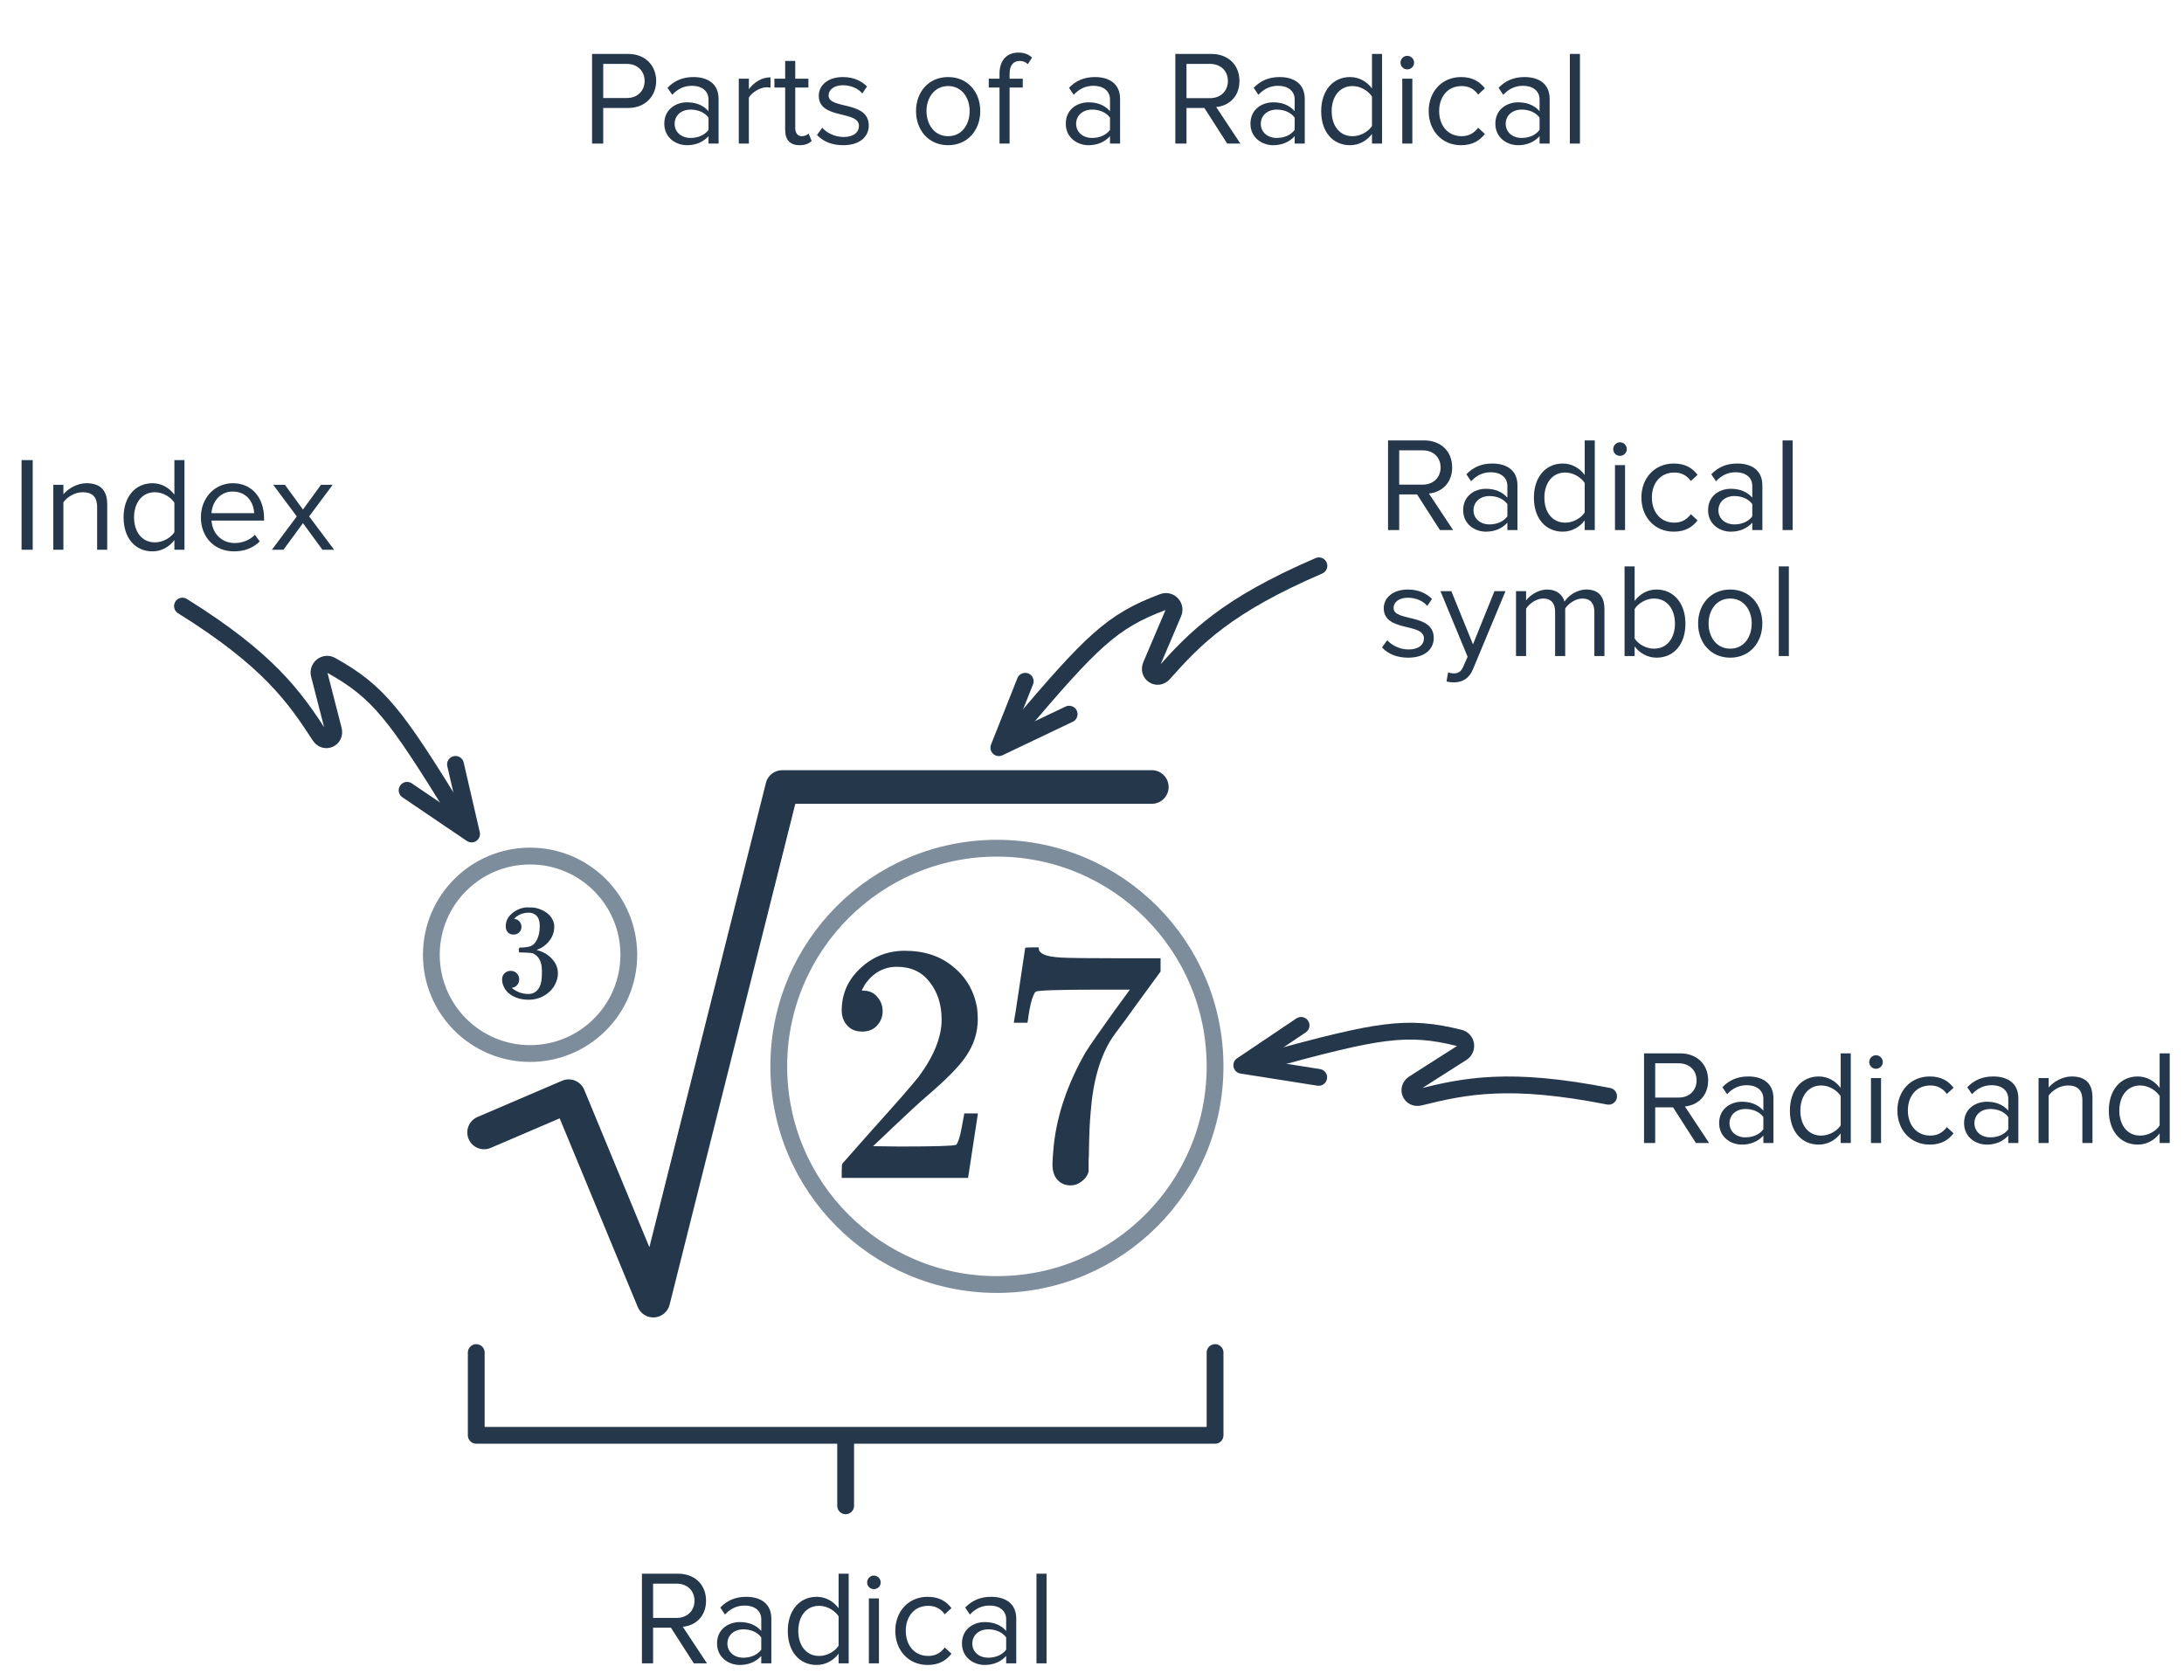 <svg width="260" height="200" viewBox="0 0 260 200" fill="none" xmlns="http://www.w3.org/2000/svg">
<g clip-path="url(#clip0)">
<path d="M71.812 17.093V12.853H74.772C76.884 12.853 78.116 11.381 78.116 9.637C78.116 7.893 76.916 6.421 74.772 6.421H70.484V17.093H71.812ZM74.612 11.669H71.812V7.605H74.612C75.876 7.605 76.74 8.437 76.74 9.637C76.74 10.837 75.876 11.669 74.612 11.669ZM85.546 17.093V11.781C85.546 9.909 84.186 9.173 82.554 9.173C81.29 9.173 80.298 9.589 79.466 10.453L80.026 11.285C80.714 10.549 81.466 10.213 82.394 10.213C83.514 10.213 84.346 10.805 84.346 11.845V13.237C83.722 12.517 82.842 12.181 81.786 12.181C80.474 12.181 79.082 12.997 79.082 14.725C79.082 16.405 80.474 17.285 81.786 17.285C82.826 17.285 83.706 16.917 84.346 16.213V17.093H85.546ZM82.218 16.421C81.098 16.421 80.314 15.717 80.314 14.741C80.314 13.749 81.098 13.045 82.218 13.045C83.066 13.045 83.882 13.365 84.346 14.005V15.461C83.882 16.101 83.066 16.421 82.218 16.421ZM89.151 17.093V11.621C89.503 10.997 90.511 10.389 91.247 10.389C91.439 10.389 91.583 10.405 91.727 10.437V9.205C90.671 9.205 89.775 9.797 89.151 10.613V9.365H87.951V17.093H89.151ZM95.184 17.285C95.888 17.285 96.32 17.077 96.624 16.789L96.272 15.893C96.112 16.069 95.793 16.213 95.457 16.213C94.928 16.213 94.672 15.797 94.672 15.221V10.421H96.24V9.365H94.672V7.253H93.472V9.365H92.192V10.421H93.472V15.477C93.472 16.629 94.049 17.285 95.184 17.285ZM100.384 17.285C102.384 17.285 103.424 16.245 103.424 14.949C103.424 11.941 98.64 13.061 98.64 11.365C98.64 10.677 99.296 10.149 100.352 10.149C101.344 10.149 102.192 10.565 102.656 11.125L103.216 10.293C102.592 9.669 101.664 9.173 100.352 9.173C98.512 9.173 97.472 10.197 97.472 11.397C97.472 14.261 102.256 13.109 102.256 14.981C102.256 15.749 101.616 16.309 100.432 16.309C99.376 16.309 98.4 15.797 97.888 15.205L97.264 16.069C98.048 16.901 99.12 17.285 100.384 17.285ZM112.874 17.285C115.226 17.285 116.698 15.461 116.698 13.221C116.698 10.981 115.226 9.173 112.874 9.173C110.522 9.173 109.05 10.981 109.05 13.221C109.05 15.461 110.522 17.285 112.874 17.285ZM112.874 16.213C111.226 16.213 110.298 14.805 110.298 13.221C110.298 11.653 111.226 10.245 112.874 10.245C114.522 10.245 115.434 11.653 115.434 13.221C115.434 14.805 114.522 16.213 112.874 16.213ZM120.19 17.093V10.421H121.758V9.365H120.19V8.773C120.19 7.797 120.622 7.253 121.406 7.253C121.806 7.253 122.11 7.413 122.366 7.637L122.862 6.853C122.382 6.405 121.838 6.261 121.23 6.261C119.854 6.261 118.99 7.189 118.99 8.773V9.365H117.71V10.421H118.99V17.093H120.19ZM133.343 17.093V11.781C133.343 9.909 131.983 9.173 130.351 9.173C129.087 9.173 128.095 9.589 127.263 10.453L127.823 11.285C128.511 10.549 129.263 10.213 130.191 10.213C131.311 10.213 132.143 10.805 132.143 11.845V13.237C131.519 12.517 130.639 12.181 129.583 12.181C128.271 12.181 126.879 12.997 126.879 14.725C126.879 16.405 128.271 17.285 129.583 17.285C130.623 17.285 131.503 16.917 132.143 16.213V17.093H133.343ZM130.015 16.421C128.895 16.421 128.111 15.717 128.111 14.741C128.111 13.749 128.895 13.045 130.015 13.045C130.863 13.045 131.679 13.365 132.143 14.005V15.461C131.679 16.101 130.863 16.421 130.015 16.421ZM147.665 17.093L144.785 12.741C146.241 12.613 147.553 11.557 147.553 9.637C147.553 7.669 146.161 6.421 144.209 6.421H139.921V17.093H141.249V12.853H143.377L146.097 17.093H147.665ZM144.049 11.685H141.249V7.605H144.049C145.313 7.605 146.177 8.437 146.177 9.637C146.177 10.837 145.313 11.685 144.049 11.685ZM155.327 17.093V11.781C155.327 9.909 153.967 9.173 152.335 9.173C151.071 9.173 150.079 9.589 149.247 10.453L149.807 11.285C150.495 10.549 151.247 10.213 152.175 10.213C153.295 10.213 154.127 10.805 154.127 11.845V13.237C153.503 12.517 152.623 12.181 151.567 12.181C150.255 12.181 148.863 12.997 148.863 14.725C148.863 16.405 150.255 17.285 151.567 17.285C152.607 17.285 153.487 16.917 154.127 16.213V17.093H155.327ZM151.999 16.421C150.879 16.421 150.095 15.717 150.095 14.741C150.095 13.749 150.879 13.045 151.999 13.045C152.847 13.045 153.663 13.365 154.127 14.005V15.461C153.663 16.101 152.847 16.421 151.999 16.421ZM164.532 17.093V6.421H163.332V10.533C162.708 9.685 161.764 9.173 160.724 9.173C158.692 9.173 157.284 10.773 157.284 13.237C157.284 15.749 158.708 17.285 160.724 17.285C161.812 17.285 162.756 16.725 163.332 15.941V17.093H164.532ZM161.012 16.213C159.46 16.213 158.532 14.949 158.532 13.237C158.532 11.525 159.46 10.245 161.012 10.245C161.972 10.245 162.9 10.821 163.332 11.493V14.997C162.9 15.669 161.972 16.213 161.012 16.213ZM167.528 8.261C167.976 8.261 168.344 7.909 168.344 7.461C168.344 7.013 167.976 6.645 167.528 6.645C167.096 6.645 166.728 7.013 166.728 7.461C166.728 7.909 167.096 8.261 167.528 8.261ZM168.136 17.093V9.365H166.936V17.093H168.136ZM173.937 17.285C175.345 17.285 176.177 16.709 176.769 15.941L175.969 15.205C175.457 15.893 174.801 16.213 174.001 16.213C172.353 16.213 171.329 14.933 171.329 13.221C171.329 11.509 172.353 10.245 174.001 10.245C174.801 10.245 175.457 10.549 175.969 11.253L176.769 10.517C176.177 9.749 175.345 9.173 173.937 9.173C171.633 9.173 170.081 10.933 170.081 13.221C170.081 15.525 171.633 17.285 173.937 17.285ZM184.483 17.093V11.781C184.483 9.909 183.123 9.173 181.491 9.173C180.227 9.173 179.235 9.589 178.403 10.453L178.963 11.285C179.651 10.549 180.403 10.213 181.331 10.213C182.451 10.213 183.283 10.805 183.283 11.845V13.237C182.659 12.517 181.779 12.181 180.723 12.181C179.411 12.181 178.019 12.997 178.019 14.725C178.019 16.405 179.411 17.285 180.723 17.285C181.763 17.285 182.643 16.917 183.283 16.213V17.093H184.483ZM181.155 16.421C180.035 16.421 179.251 15.717 179.251 14.741C179.251 13.749 180.035 13.045 181.155 13.045C182.003 13.045 182.819 13.365 183.283 14.005V15.461C182.819 16.101 182.003 16.421 181.155 16.421ZM188.089 17.093V6.421H186.889V17.093H188.089Z" fill="#25374B"/>
<path fill-rule="evenodd" clip-rule="evenodd" d="M91.18 93.198C91.403 92.309 92.203 91.685 93.12 91.685H137.122C138.227 91.685 139.122 92.581 139.122 93.685C139.122 94.79 138.227 95.685 137.122 95.685H94.68L79.713 155.319C79.503 156.156 78.78 156.764 77.92 156.827C77.059 156.89 76.255 156.394 75.925 155.597L66.628 133.13L58.419 136.648C57.403 137.083 56.228 136.613 55.792 135.598C55.357 134.582 55.828 133.407 56.843 132.971L66.914 128.655C67.406 128.445 67.961 128.439 68.457 128.641C68.952 128.843 69.346 129.235 69.55 129.729L77.307 148.475L91.18 93.198Z" fill="#25374B"/>
<circle cx="118.68" cy="126.944" r="25.97" stroke="#7E8D9C" stroke-width="2"/>
<path d="M102.64 122.803C101.882 122.803 101.287 122.56 100.854 122.073C100.421 121.585 100.204 120.99 100.204 120.286C100.204 118.338 100.935 116.673 102.397 115.293C103.885 113.886 105.658 113.182 107.715 113.182C110.042 113.182 111.964 113.818 113.479 115.09C115.022 116.335 115.969 117.972 116.321 120.002C116.375 120.489 116.402 120.936 116.402 121.342C116.402 122.912 115.929 124.387 114.981 125.767C114.224 126.904 112.695 128.46 110.394 130.435C109.42 131.274 108.067 132.519 106.334 134.17L103.939 136.444L107.025 136.484C111.274 136.484 113.534 136.417 113.804 136.281C113.912 136.254 114.048 135.97 114.21 135.429C114.318 135.131 114.508 134.211 114.778 132.668V132.546H116.402V132.668L115.266 140.097V140.219H100.204V139.448C100.204 138.907 100.231 138.595 100.286 138.514C100.313 138.487 101.449 137.201 103.696 134.657C106.646 131.383 108.54 129.218 109.379 128.162C111.192 125.699 112.099 123.439 112.099 121.382C112.099 119.596 111.626 118.108 110.678 116.917C109.758 115.699 108.459 115.09 106.781 115.09C105.211 115.09 103.939 115.794 102.965 117.201C102.911 117.309 102.83 117.458 102.721 117.648C102.64 117.783 102.6 117.864 102.6 117.891C102.6 117.918 102.667 117.932 102.803 117.932C103.479 117.932 104.02 118.175 104.426 118.662C104.859 119.15 105.076 119.718 105.076 120.368C105.076 121.044 104.846 121.626 104.386 122.113C103.953 122.573 103.371 122.803 102.64 122.803Z" fill="#25374B"/>
<path d="M120.706 121.626C120.733 121.572 120.963 120.097 121.396 117.201L122.045 112.857C122.045 112.803 122.316 112.776 122.857 112.776H123.669V112.938C123.669 113.209 123.872 113.439 124.278 113.629C124.684 113.818 125.388 113.94 126.389 113.994C127.417 114.048 129.704 114.075 133.25 114.075H138.162V115.658L135.401 119.434C134.995 120.002 134.535 120.638 134.021 121.342C133.507 122.018 133.115 122.546 132.844 122.925C132.573 123.304 132.411 123.534 132.357 123.615C130.949 125.807 130.11 128.744 129.84 132.425C129.731 133.534 129.664 135.05 129.637 136.971C129.637 137.35 129.623 137.743 129.596 138.149C129.596 138.528 129.596 138.839 129.596 139.082V139.448C129.488 139.908 129.217 140.3 128.784 140.625C128.378 140.95 127.932 141.112 127.445 141.112C126.795 141.112 126.267 140.882 125.861 140.422C125.482 139.989 125.293 139.38 125.293 138.595C125.293 138.189 125.347 137.418 125.455 136.281C125.861 132.628 127.12 128.96 129.231 125.28C129.772 124.414 130.909 122.776 132.641 120.368L134.508 117.81H130.733C126.024 117.81 123.547 117.891 123.304 118.054C123.195 118.108 123.047 118.405 122.857 118.947C122.695 119.488 122.559 120.124 122.451 120.855C122.397 121.315 122.356 121.572 122.329 121.626V121.748H120.706V121.626Z" fill="#25374B"/>
<path d="M172.988 63.099L170.108 58.747C171.564 58.619 172.876 57.563 172.876 55.643C172.876 53.675 171.484 52.427 169.532 52.427H165.244V63.099H166.572V58.859H168.7L171.42 63.099H172.988ZM169.372 57.691H166.572V53.611H169.372C170.636 53.611 171.5 54.443 171.5 55.643C171.5 56.843 170.636 57.691 169.372 57.691ZM180.65 63.099V57.787C180.65 55.915 179.29 55.179 177.658 55.179C176.394 55.179 175.402 55.595 174.57 56.459L175.13 57.291C175.818 56.555 176.57 56.219 177.498 56.219C178.618 56.219 179.45 56.811 179.45 57.851V59.243C178.826 58.523 177.946 58.187 176.89 58.187C175.578 58.187 174.186 59.003 174.186 60.731C174.186 62.411 175.578 63.291 176.89 63.291C177.93 63.291 178.81 62.923 179.45 62.219V63.099H180.65ZM177.322 62.427C176.202 62.427 175.418 61.723 175.418 60.747C175.418 59.755 176.202 59.051 177.322 59.051C178.17 59.051 178.986 59.371 179.45 60.011V61.467C178.986 62.107 178.17 62.427 177.322 62.427ZM189.855 63.099V52.427H188.655V56.539C188.031 55.691 187.087 55.179 186.047 55.179C184.015 55.179 182.607 56.779 182.607 59.243C182.607 61.755 184.031 63.291 186.047 63.291C187.135 63.291 188.079 62.731 188.655 61.947V63.099H189.855ZM186.335 62.219C184.783 62.219 183.855 60.955 183.855 59.243C183.855 57.531 184.783 56.251 186.335 56.251C187.295 56.251 188.223 56.827 188.655 57.499V61.003C188.223 61.675 187.295 62.219 186.335 62.219ZM192.851 54.267C193.299 54.267 193.667 53.915 193.667 53.467C193.667 53.019 193.299 52.651 192.851 52.651C192.419 52.651 192.051 53.019 192.051 53.467C192.051 53.915 192.419 54.267 192.851 54.267ZM193.459 63.099V55.371H192.259V63.099H193.459ZM199.26 63.291C200.668 63.291 201.5 62.715 202.092 61.947L201.292 61.211C200.78 61.899 200.124 62.219 199.324 62.219C197.676 62.219 196.652 60.939 196.652 59.227C196.652 57.515 197.676 56.251 199.324 56.251C200.124 56.251 200.78 56.555 201.292 57.259L202.092 56.523C201.5 55.755 200.668 55.179 199.26 55.179C196.956 55.179 195.404 56.939 195.404 59.227C195.404 61.531 196.956 63.291 199.26 63.291ZM209.806 63.099V57.787C209.806 55.915 208.446 55.179 206.814 55.179C205.55 55.179 204.558 55.595 203.726 56.459L204.286 57.291C204.974 56.555 205.726 56.219 206.654 56.219C207.774 56.219 208.606 56.811 208.606 57.851V59.243C207.982 58.523 207.102 58.187 206.046 58.187C204.734 58.187 203.342 59.003 203.342 60.731C203.342 62.411 204.734 63.291 206.046 63.291C207.086 63.291 207.966 62.923 208.606 62.219V63.099H209.806ZM206.478 62.427C205.358 62.427 204.574 61.723 204.574 60.747C204.574 59.755 205.358 59.051 206.478 59.051C207.326 59.051 208.142 59.371 208.606 60.011V61.467C208.142 62.107 207.326 62.427 206.478 62.427ZM213.412 63.099V52.427H212.212V63.099H213.412ZM167.644 78.291C169.644 78.291 170.684 77.251 170.684 75.955C170.684 72.947 165.9 74.067 165.9 72.371C165.9 71.683 166.556 71.155 167.612 71.155C168.604 71.155 169.452 71.571 169.916 72.131L170.476 71.299C169.852 70.675 168.924 70.179 167.612 70.179C165.772 70.179 164.732 71.203 164.732 72.403C164.732 75.267 169.516 74.115 169.516 75.987C169.516 76.755 168.876 77.315 167.692 77.315C166.636 77.315 165.66 76.803 165.148 76.211L164.524 77.075C165.308 77.907 166.38 78.291 167.644 78.291ZM172.202 81.123C172.426 81.187 172.826 81.235 173.082 81.235C174.106 81.219 174.89 80.787 175.354 79.667L179.226 70.371H177.914L175.354 76.707L172.778 70.371H171.482L174.714 78.179L174.202 79.347C173.93 79.987 173.578 80.163 173.05 80.163C172.858 80.163 172.57 80.115 172.394 80.035L172.202 81.123ZM191.005 78.099V72.515C191.005 70.963 190.253 70.179 188.845 70.179C187.725 70.179 186.685 70.915 186.253 71.619C186.029 70.819 185.357 70.179 184.173 70.179C183.037 70.179 181.997 70.995 181.677 71.491V70.371H180.477V78.099H181.677V72.451C182.093 71.827 182.925 71.251 183.709 71.251C184.717 71.251 185.133 71.875 185.133 72.851V78.099H186.333V72.435C186.733 71.827 187.581 71.251 188.381 71.251C189.373 71.251 189.805 71.875 189.805 72.851V78.099H191.005ZM194.599 76.003V72.499C195.015 71.827 195.959 71.251 196.903 71.251C198.471 71.251 199.399 72.531 199.399 74.243C199.399 75.955 198.471 77.219 196.903 77.219C195.959 77.219 195.015 76.675 194.599 76.003ZM194.599 78.099V76.947C195.175 77.731 196.119 78.291 197.207 78.291C199.223 78.291 200.647 76.755 200.647 74.243C200.647 71.779 199.223 70.179 197.207 70.179C196.151 70.179 195.223 70.691 194.599 71.539V67.427H193.399V78.099H194.599ZM205.978 78.291C208.33 78.291 209.802 76.467 209.802 74.227C209.802 71.987 208.33 70.179 205.978 70.179C203.626 70.179 202.154 71.987 202.154 74.227C202.154 76.467 203.626 78.291 205.978 78.291ZM205.978 77.219C204.33 77.219 203.402 75.811 203.402 74.227C203.402 72.659 204.33 71.251 205.978 71.251C207.626 71.251 208.538 72.659 208.538 74.227C208.538 75.811 207.626 77.219 205.978 77.219ZM212.959 78.099V67.427H211.759V78.099H212.959Z" fill="#25374B"/>
<circle cx="63.104" cy="113.661" r="11.754" stroke="#7E8D9C" stroke-width="2"/>
<path d="M61.136 111.253C60.848 111.253 60.619 111.163 60.448 110.981C60.288 110.8 60.208 110.565 60.208 110.277C60.208 109.669 60.448 109.163 60.928 108.757C61.408 108.341 61.963 108.096 62.592 108.021H62.832C63.205 108.021 63.44 108.027 63.536 108.037C63.888 108.091 64.245 108.203 64.608 108.373C65.312 108.725 65.755 109.227 65.936 109.877C65.968 109.984 65.984 110.128 65.984 110.309C65.984 110.939 65.787 111.504 65.392 112.005C65.008 112.496 64.523 112.848 63.936 113.061C63.883 113.083 63.883 113.099 63.936 113.109C63.957 113.12 64.011 113.136 64.096 113.157C64.747 113.339 65.296 113.68 65.744 114.181C66.192 114.672 66.416 115.232 66.416 115.861C66.416 116.299 66.315 116.72 66.112 117.125C65.856 117.669 65.435 118.123 64.848 118.485C64.272 118.837 63.627 119.013 62.912 119.013C62.208 119.013 61.584 118.864 61.04 118.565C60.496 118.267 60.128 117.867 59.936 117.365C59.829 117.141 59.776 116.88 59.776 116.581C59.776 116.283 59.872 116.043 60.064 115.861C60.267 115.669 60.507 115.573 60.784 115.573C61.083 115.573 61.328 115.669 61.52 115.861C61.712 116.053 61.808 116.293 61.808 116.581C61.808 116.827 61.739 117.04 61.6 117.221C61.461 117.403 61.275 117.52 61.04 117.573L60.928 117.605C61.504 118.085 62.165 118.325 62.912 118.325C63.499 118.325 63.941 118.043 64.24 117.477C64.421 117.125 64.512 116.587 64.512 115.861V115.541C64.512 114.528 64.171 113.851 63.488 113.509C63.328 113.445 63.003 113.408 62.512 113.397L61.84 113.381L61.792 113.349C61.771 113.317 61.76 113.232 61.76 113.093C61.76 112.965 61.776 112.885 61.808 112.853C61.84 112.821 61.867 112.805 61.888 112.805C62.187 112.805 62.496 112.779 62.816 112.725C63.285 112.661 63.643 112.4 63.888 111.941C64.133 111.472 64.256 110.912 64.256 110.261C64.256 109.568 64.069 109.104 63.696 108.869C63.472 108.72 63.221 108.645 62.944 108.645C62.411 108.645 61.941 108.789 61.536 109.077C61.493 109.099 61.445 109.136 61.392 109.189C61.339 109.232 61.296 109.275 61.264 109.317L61.216 109.381C61.248 109.392 61.285 109.403 61.328 109.413C61.541 109.435 61.717 109.536 61.856 109.717C62.005 109.899 62.08 110.107 62.08 110.341C62.08 110.597 61.989 110.816 61.808 110.997C61.637 111.168 61.413 111.253 61.136 111.253Z" fill="#25374B"/>
<path d="M203.463 136.065L200.583 131.713C202.039 131.585 203.351 130.529 203.351 128.609C203.351 126.641 201.959 125.393 200.007 125.393H195.719V136.065H197.047V131.825H199.175L201.895 136.065H203.463ZM199.847 130.657H197.047V126.577H199.847C201.111 126.577 201.975 127.409 201.975 128.609C201.975 129.809 201.111 130.657 199.847 130.657ZM211.125 136.065V130.753C211.125 128.881 209.765 128.145 208.133 128.145C206.869 128.145 205.877 128.561 205.045 129.425L205.605 130.257C206.293 129.521 207.045 129.185 207.973 129.185C209.093 129.185 209.925 129.777 209.925 130.817V132.209C209.301 131.489 208.421 131.153 207.365 131.153C206.053 131.153 204.661 131.969 204.661 133.697C204.661 135.377 206.053 136.257 207.365 136.257C208.405 136.257 209.285 135.889 209.925 135.185V136.065H211.125ZM207.797 135.393C206.677 135.393 205.893 134.689 205.893 133.713C205.893 132.721 206.677 132.017 207.797 132.017C208.645 132.017 209.461 132.337 209.925 132.977V134.433C209.461 135.073 208.645 135.393 207.797 135.393ZM220.331 136.065V125.393H219.131V129.505C218.507 128.657 217.563 128.145 216.523 128.145C214.491 128.145 213.083 129.745 213.083 132.209C213.083 134.721 214.507 136.257 216.523 136.257C217.611 136.257 218.555 135.697 219.131 134.913V136.065H220.331ZM216.811 135.185C215.259 135.185 214.331 133.921 214.331 132.209C214.331 130.497 215.259 129.217 216.811 129.217C217.771 129.217 218.699 129.793 219.131 130.465V133.969C218.699 134.641 217.771 135.185 216.811 135.185ZM223.326 127.233C223.774 127.233 224.142 126.881 224.142 126.433C224.142 125.985 223.774 125.617 223.326 125.617C222.894 125.617 222.526 125.985 222.526 126.433C222.526 126.881 222.894 127.233 223.326 127.233ZM223.934 136.065V128.337H222.734V136.065H223.934ZM229.735 136.257C231.143 136.257 231.975 135.681 232.567 134.913L231.767 134.177C231.255 134.865 230.599 135.185 229.799 135.185C228.151 135.185 227.127 133.905 227.127 132.193C227.127 130.481 228.151 129.217 229.799 129.217C230.599 129.217 231.255 129.521 231.767 130.225L232.567 129.489C231.975 128.721 231.143 128.145 229.735 128.145C227.431 128.145 225.879 129.905 225.879 132.193C225.879 134.497 227.431 136.257 229.735 136.257ZM240.281 136.065V130.753C240.281 128.881 238.921 128.145 237.289 128.145C236.025 128.145 235.033 128.561 234.201 129.425L234.761 130.257C235.449 129.521 236.201 129.185 237.129 129.185C238.249 129.185 239.081 129.777 239.081 130.817V132.209C238.457 131.489 237.577 131.153 236.521 131.153C235.209 131.153 233.817 131.969 233.817 133.697C233.817 135.377 235.209 136.257 236.521 136.257C237.561 136.257 238.441 135.889 239.081 135.185V136.065H240.281ZM236.953 135.393C235.833 135.393 235.049 134.689 235.049 133.713C235.049 132.721 235.833 132.017 236.953 132.017C237.801 132.017 238.617 132.337 239.081 132.977V134.433C238.617 135.073 237.801 135.393 236.953 135.393ZM249.103 136.065V130.641C249.103 128.961 248.255 128.145 246.639 128.145C245.487 128.145 244.431 128.817 243.887 129.457V128.337H242.687V136.065H243.887V130.417C244.335 129.793 245.231 129.217 246.175 129.217C247.215 129.217 247.903 129.649 247.903 131.009V136.065H249.103ZM258.299 136.065V125.393H257.099V129.505C256.475 128.657 255.531 128.145 254.491 128.145C252.459 128.145 251.051 129.745 251.051 132.209C251.051 134.721 252.475 136.257 254.491 136.257C255.579 136.257 256.523 135.697 257.099 134.913V136.065H258.299ZM254.779 135.185C253.227 135.185 252.299 133.921 252.299 132.209C252.299 130.497 253.227 129.217 254.779 129.217C255.739 129.217 256.667 129.793 257.099 130.465V133.969C256.667 134.641 255.739 135.185 254.779 135.185Z" fill="#25374B"/>
<path d="M84.165 198.009L81.285 193.657C82.741 193.529 84.053 192.473 84.053 190.553C84.053 188.585 82.661 187.337 80.709 187.337H76.421V198.009H77.749V193.769H79.877L82.597 198.009H84.165ZM80.549 192.601H77.749V188.521H80.549C81.813 188.521 82.677 189.353 82.677 190.553C82.677 191.753 81.813 192.601 80.549 192.601ZM91.827 198.009V192.697C91.827 190.825 90.467 190.089 88.835 190.089C87.571 190.089 86.579 190.505 85.747 191.369L86.307 192.201C86.995 191.465 87.747 191.129 88.675 191.129C89.795 191.129 90.627 191.721 90.627 192.761V194.153C90.003 193.433 89.123 193.097 88.067 193.097C86.755 193.097 85.363 193.913 85.363 195.641C85.363 197.321 86.755 198.201 88.067 198.201C89.107 198.201 89.987 197.833 90.627 197.129V198.009H91.827ZM88.499 197.337C87.379 197.337 86.595 196.633 86.595 195.657C86.595 194.665 87.379 193.961 88.499 193.961C89.347 193.961 90.163 194.281 90.627 194.921V196.377C90.163 197.017 89.347 197.337 88.499 197.337ZM101.033 198.009V187.337H99.833V191.449C99.209 190.601 98.265 190.089 97.225 190.089C95.193 190.089 93.785 191.689 93.785 194.153C93.785 196.665 95.209 198.201 97.225 198.201C98.313 198.201 99.257 197.641 99.833 196.857V198.009H101.033ZM97.513 197.129C95.961 197.129 95.033 195.865 95.033 194.153C95.033 192.441 95.961 191.161 97.513 191.161C98.473 191.161 99.401 191.737 99.833 192.409V195.913C99.401 196.585 98.473 197.129 97.513 197.129ZM104.028 189.177C104.476 189.177 104.844 188.825 104.844 188.377C104.844 187.929 104.476 187.561 104.028 187.561C103.596 187.561 103.228 187.929 103.228 188.377C103.228 188.825 103.596 189.177 104.028 189.177ZM104.636 198.009V190.281H103.436V198.009H104.636ZM110.438 198.201C111.846 198.201 112.678 197.625 113.27 196.857L112.47 196.121C111.958 196.809 111.302 197.129 110.502 197.129C108.854 197.129 107.83 195.849 107.83 194.137C107.83 192.425 108.854 191.161 110.502 191.161C111.302 191.161 111.958 191.465 112.47 192.169L113.27 191.433C112.678 190.665 111.846 190.089 110.438 190.089C108.134 190.089 106.582 191.849 106.582 194.137C106.582 196.441 108.134 198.201 110.438 198.201ZM120.983 198.009V192.697C120.983 190.825 119.623 190.089 117.991 190.089C116.727 190.089 115.735 190.505 114.903 191.369L115.463 192.201C116.151 191.465 116.903 191.129 117.831 191.129C118.951 191.129 119.783 191.721 119.783 192.761V194.153C119.159 193.433 118.279 193.097 117.223 193.097C115.911 193.097 114.519 193.913 114.519 195.641C114.519 197.321 115.911 198.201 117.223 198.201C118.263 198.201 119.143 197.833 119.783 197.129V198.009H120.983ZM117.655 197.337C116.535 197.337 115.751 196.633 115.751 195.657C115.751 194.665 116.535 193.961 117.655 193.961C118.503 193.961 119.319 194.281 119.783 194.921V196.377C119.319 197.017 118.503 197.337 117.655 197.337ZM124.589 198.009V187.337H123.389V198.009H124.589Z" fill="#25374B"/>
<path d="M3.895 65.444V54.772H2.567V65.444H3.895ZM12.763 65.444V60.02C12.763 58.34 11.915 57.524 10.299 57.524C9.147 57.524 8.091 58.196 7.547 58.836V57.716H6.347V65.444H7.547V59.796C7.995 59.172 8.891 58.596 9.835 58.596C10.875 58.596 11.563 59.028 11.563 60.388V65.444H12.763ZM21.96 65.444V54.772H20.76V58.884C20.136 58.036 19.192 57.524 18.152 57.524C16.12 57.524 14.712 59.124 14.712 61.588C14.712 64.1 16.136 65.636 18.152 65.636C19.24 65.636 20.184 65.076 20.76 64.292V65.444H21.96ZM18.44 64.564C16.888 64.564 15.96 63.3 15.96 61.588C15.96 59.876 16.888 58.596 18.44 58.596C19.4 58.596 20.328 59.172 20.76 59.844V63.348C20.328 64.02 19.4 64.564 18.44 64.564ZM27.851 65.636C29.115 65.636 30.155 65.22 30.923 64.452L30.347 63.668C29.739 64.292 28.843 64.644 27.963 64.644C26.299 64.644 25.275 63.428 25.179 61.972H31.435V61.668C31.435 59.348 30.059 57.524 27.723 57.524C25.515 57.524 23.915 59.332 23.915 61.572C23.915 63.988 25.563 65.636 27.851 65.636ZM30.251 61.092H25.179C25.243 59.908 26.059 58.516 27.707 58.516C29.467 58.516 30.235 59.94 30.251 61.092ZM39.778 65.444L36.802 61.476L39.602 57.716H38.21L36.066 60.66L33.922 57.716H32.53L35.33 61.476L32.37 65.444H33.746L36.066 62.276L38.386 65.444H39.778Z" fill="#25374B"/>
<path d="M121.168 86.697C129.988 76.32 132.358 73.945 138.459 71.663C139.267 71.361 140.025 72.177 139.687 72.971L137.033 79.208C136.6 80.225 137.797 80.997 138.53 80.171C142.229 76.005 145.963 72.112 157.014 67.355" stroke="#25374B" stroke-width="2" stroke-linecap="round" stroke-linejoin="round"/>
<path d="M122.048 81.099L118.909 89.006L127.281 85.016" stroke="#25374B" stroke-width="2" stroke-linecap="round" stroke-linejoin="round"/>
<path d="M150.998 126.184C164.141 122.613 167.438 121.995 173.761 123.563C174.598 123.77 174.762 124.872 174.034 125.336L168.318 128.979C167.386 129.573 167.936 130.886 169.008 130.62C174.415 129.276 179.696 128.176 191.5 130.502" stroke="#25374B" stroke-width="2" stroke-linecap="round" stroke-linejoin="round"/>
<path d="M154.89 122.065L147.83 126.811L156.99 128.254" stroke="#25374B" stroke-width="2" stroke-linecap="round" stroke-linejoin="round"/>
<path d="M54.255 96.661C47.094 85.076 45.107 82.372 39.418 79.199C38.665 78.779 37.793 79.472 38.008 80.308L39.695 86.873C39.97 87.943 38.671 88.527 38.07 87.6C35.039 82.926 31.932 78.516 21.721 72.153" stroke="#25374B" stroke-width="2" stroke-linecap="round" stroke-linejoin="round"/>
<path d="M54.225 90.994L56.141 99.282L48.464 94.081" stroke="#25374B" stroke-width="2" stroke-linecap="round" stroke-linejoin="round"/>
<path d="M56.697 161.014V170.864H100.673M144.65 161.014V170.864H100.673M100.673 170.864V179.254" stroke="#25374B" stroke-width="2" stroke-linecap="round" stroke-linejoin="round"/>
</g>
<defs>
<clipPath id="clip0">
<rect width="260" height="200" fill="white"/>
</clipPath>
</defs>
</svg>
